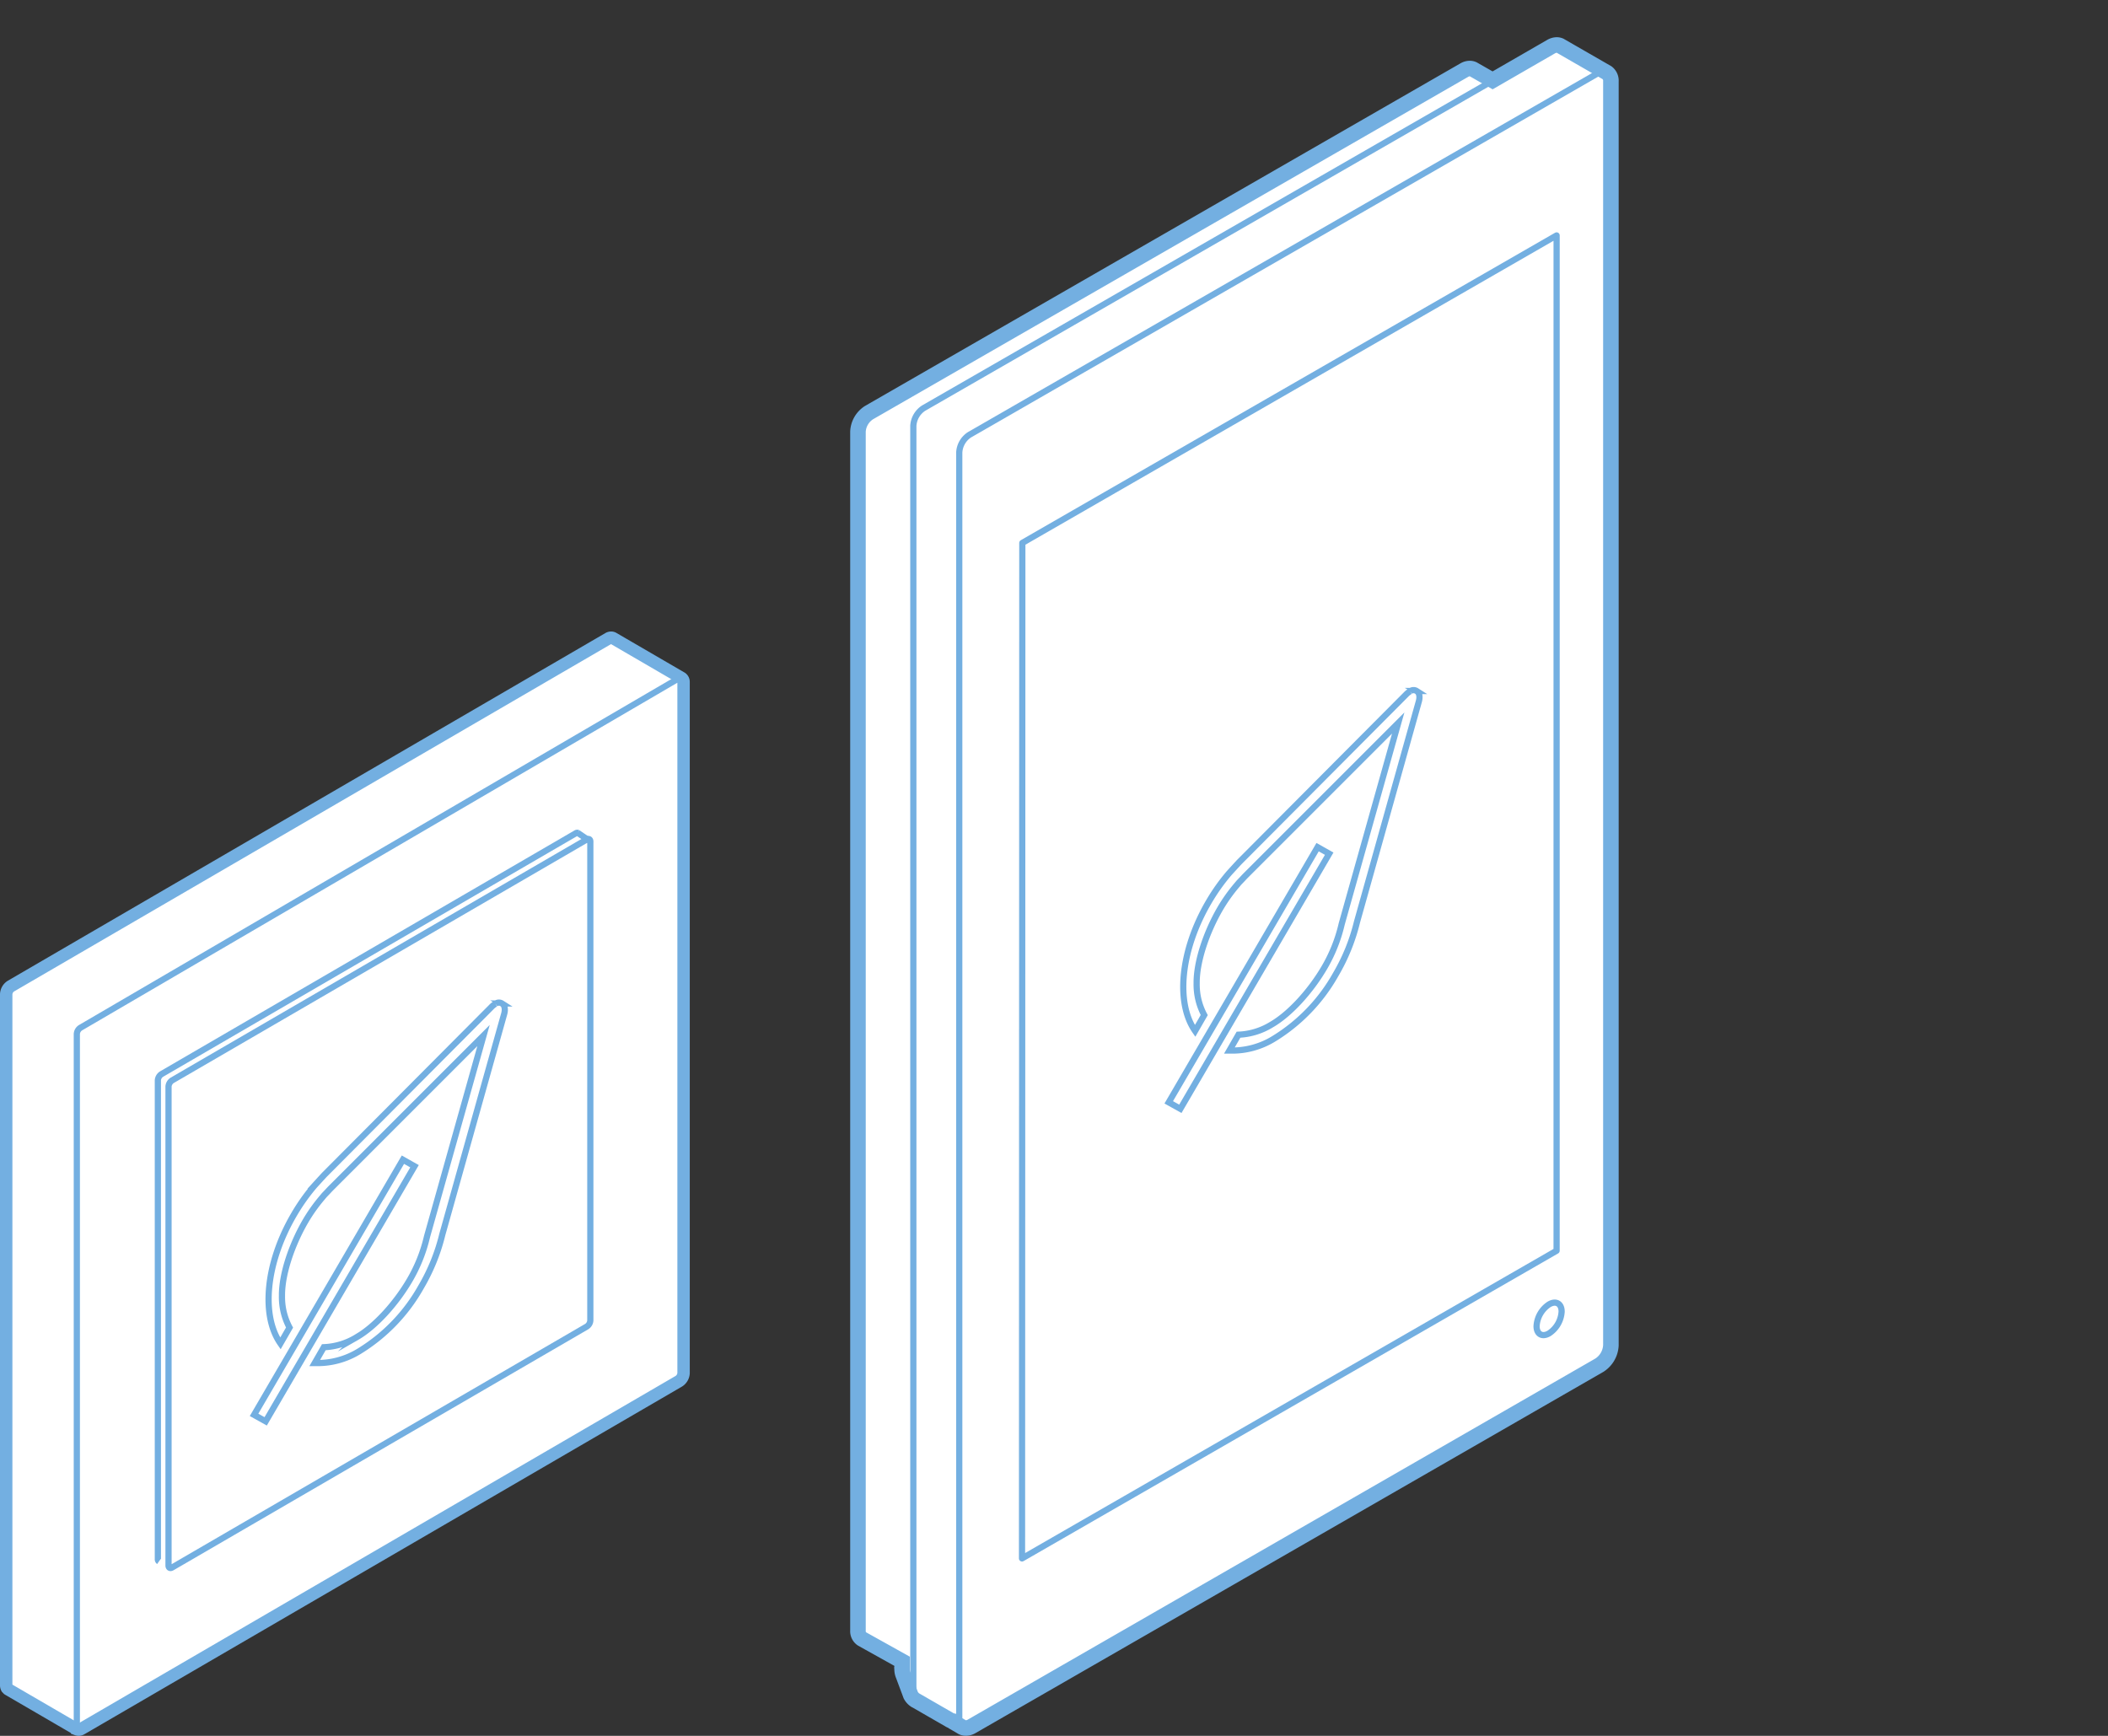<svg id="_1" data-name="1" xmlns="http://www.w3.org/2000/svg" width="340" height="280" viewBox="0 0 340 280"><rect x="0" y="0" width="340" height="280" fill="#333333" stroke="none"/><defs><style>.cls-1,.cls-2{fill:#fff;}.cls-2,.cls-3,.cls-4,.cls-5,.cls-6{stroke:#73afe1;}.cls-2,.cls-3,.cls-5,.cls-6{stroke-miterlimit:10;}.cls-2{stroke-width:2.508px;}.cls-3,.cls-4,.cls-5,.cls-6{fill:none;}.cls-4{stroke-linecap:round;stroke-linejoin:round;}.cls-5{stroke-width:0.25px;}.cls-6{stroke-width:2px;}</style></defs><title>ressourcenmanagement-02</title><path class="cls-1" d="M251.1,7.254a1.927,1.927,0,0,0-.945.279l-9.411,5.429-3.126-1.783a1.3,1.3,0,0,0-.555-.126,1.822,1.822,0,0,0-.906.267l-96,55.241a3.86,3.86,0,0,0-1.776,3.07l0,193.378a1.51,1.51,0,0,0,.649,1.354l6.472,3.609,0,1.4a2.54,2.54,0,0,0,.191.84l1.207,3.232a2.206,2.206,0,0,0,.729.8l.02.014.074.032,5.371,3.094a1.272,1.272,0,0,0,.46.2,2.3,2.3,0,0,0,.186.165l1.28.744.077.051a1.29,1.29,0,0,0,.691.193,1.9,1.9,0,0,0,.95-.281l101.221-58.242a4.042,4.042,0,0,0,1.864-3.218V13.115a1.608,1.608,0,0,0-.621-1.383l0,0-7.592-4.369a1.353,1.353,0,0,0-.511-.1"/><path class="cls-2" d="M251.1,7.254a1.927,1.927,0,0,0-.945.279l-9.411,5.429-3.126-1.783a1.3,1.3,0,0,0-.555-.126,1.822,1.822,0,0,0-.906.267l-96,55.241a3.86,3.86,0,0,0-1.776,3.07l0,193.378a1.51,1.51,0,0,0,.649,1.354l6.472,3.609,0,1.4a2.54,2.54,0,0,0,.191.84l1.207,3.232a2.206,2.206,0,0,0,.729.8l.02.014.074.032,5.371,3.094a1.272,1.272,0,0,0,.46.2,2.3,2.3,0,0,0,.186.165l1.28.744.077.051a1.29,1.29,0,0,0,.691.193,1.9,1.9,0,0,0,.95-.281l101.221-58.242a4.042,4.042,0,0,0,1.864-3.218V13.115a1.608,1.608,0,0,0-.621-1.383l0,0-7.592-4.369A1.353,1.353,0,0,0,251.1,7.254Z"/><path class="cls-3" d="M155.179,278.745a1.179,1.179,0,0,1-.46-1.046l0-204.717a3.645,3.645,0,0,1,1.652-2.853L258.023,11.646a1.165,1.165,0,0,1,1.169-.109"/><path class="cls-3" d="M147.827,274.492a1.137,1.137,0,0,1-.515-1.08l0-204.723a3.654,3.654,0,0,1,1.655-2.853l92-52.939"/><path class="cls-3" d="M251.876,211.56a4.517,4.517,0,0,1-2.022,3.519c-1.111.65-2.02.127-2.02-1.161a4.521,4.521,0,0,1,2.02-3.519C250.966,209.753,251.876,210.275,251.876,211.56Z"/><polygon class="cls-4" points="164.891 87.574 251.067 37.975 251.064 201.748 164.842 251.379 164.891 87.574"/><polygon class="cls-3" points="212.516 136.649 188.506 177.81 190.38 178.856 214.387 137.702 212.516 136.649"/><path class="cls-3" d="M227.438,111.507a3.065,3.065,0,0,0-.669.536L199.939,139c-.193.194-1.687,1.837-1.687,1.837a31.953,31.953,0,0,0-3.316,4.682c-4.6,7.878-5.3,16.3-2.177,20.774l1.473-2.559a10.462,10.462,0,0,1-1.223-5.115c-.04-3.531,1.615-8.315,3.791-12.052a26.767,26.767,0,0,1,2.686-3.782l.34-.408.584-.611c.154-.167.314-.343.485-.513l24.623-24.628-9.109,32.4-.028.117-.027.111a25.1,25.1,0,0,1-2.758,6.84c-2.145,3.671-5.486,7.442-8.553,9.2a10.966,10.966,0,0,1-5.286,1.609l-1.466,2.55a12.818,12.818,0,0,0,7.228-1.934,28.5,28.5,0,0,0,9.939-10.367,31.2,31.2,0,0,0,3.415-8.447l9.952-35.488c.245-.812.111-1.5-.342-1.756a.9.9,0,0,0-1.045.054"/><line class="cls-5" x1="25.678" y1="251.666" x2="27.497" y2="252.89"/><path class="cls-1" d="M98.569,102.86a.874.874,0,0,0-.44.129L1.752,159.069A1.635,1.635,0,0,0,1,160.385V271.83a.906.906,0,0,0,.084.406l.024.047.04.04.116.121.037.04.045.029,10.981,6.39.113.053a.742.742,0,0,0,.24.045.866.866,0,0,0,.435-.127L109.5,222.791a1.657,1.657,0,0,0,.754-1.319V110.028a.775.775,0,0,0-.33-.672L98.9,102.945a.7.7,0,0,0-.33-.084"/><path class="cls-6" d="M98.569,102.86a.874.874,0,0,0-.44.129L1.752,159.069A1.635,1.635,0,0,0,1,160.385V271.83a.906.906,0,0,0,.084.406l.024.047.04.04.116.121.037.04.045.029,10.981,6.39.113.053a.742.742,0,0,0,.24.045.866.866,0,0,0,.435-.127L109.5,222.791a1.657,1.657,0,0,0,.754-1.319V110.028a.775.775,0,0,0-.33-.672L98.9,102.945A.7.7,0,0,0,98.569,102.86Z"/><path class="cls-3" d="M12.621,278.616c-.137-.037-.229-.179-.229-.4V166.789a1.289,1.289,0,0,1,.572-1L109.6,109.346"/><path class="cls-3" d="M95.214,212.985a1.272,1.272,0,0,1-.575.994L27.753,252.847c-.311.185-.572.037-.572-.332v-77.24a1.293,1.293,0,0,1,.572-1l66.887-38.862c.314-.187.575-.034.575.33Z"/><path class="cls-3" d="M25.631,251.873a.4.4,0,0,1-.169-.372V174.272a1.284,1.284,0,0,1,.57-1L92.866,134.41a.411.411,0,0,1,.38-.05"/><line class="cls-3" x1="93.169" y1="134.336" x2="94.983" y2="135.559"/><polygon class="cls-3" points="64.987 187.062 40.977 228.223 42.851 229.269 66.858 188.116 64.987 187.062"/><path class="cls-3" d="M79.909,161.92a3.065,3.065,0,0,0-.669.536L52.409,189.41c-.193.194-1.687,1.837-1.687,1.837a31.953,31.953,0,0,0-3.316,4.682c-4.6,7.878-5.3,16.3-2.177,20.774l1.473-2.559a10.462,10.462,0,0,1-1.223-5.115c-.04-3.531,1.615-8.315,3.791-12.052a26.767,26.767,0,0,1,2.686-3.782l.34-.408.584-.611c.154-.167.314-.343.485-.513L77.99,167.034l-9.109,32.4-.028.117-.027.111a25.1,25.1,0,0,1-2.758,6.84c-2.145,3.671-5.486,7.442-8.553,9.2a10.966,10.966,0,0,1-5.286,1.609l-1.466,2.55a12.818,12.818,0,0,0,7.228-1.934,28.5,28.5,0,0,0,9.939-10.367,31.2,31.2,0,0,0,3.415-8.447L81.3,163.622c.245-.812.111-1.5-.342-1.756a.9.9,0,0,0-1.045.054"/></svg>